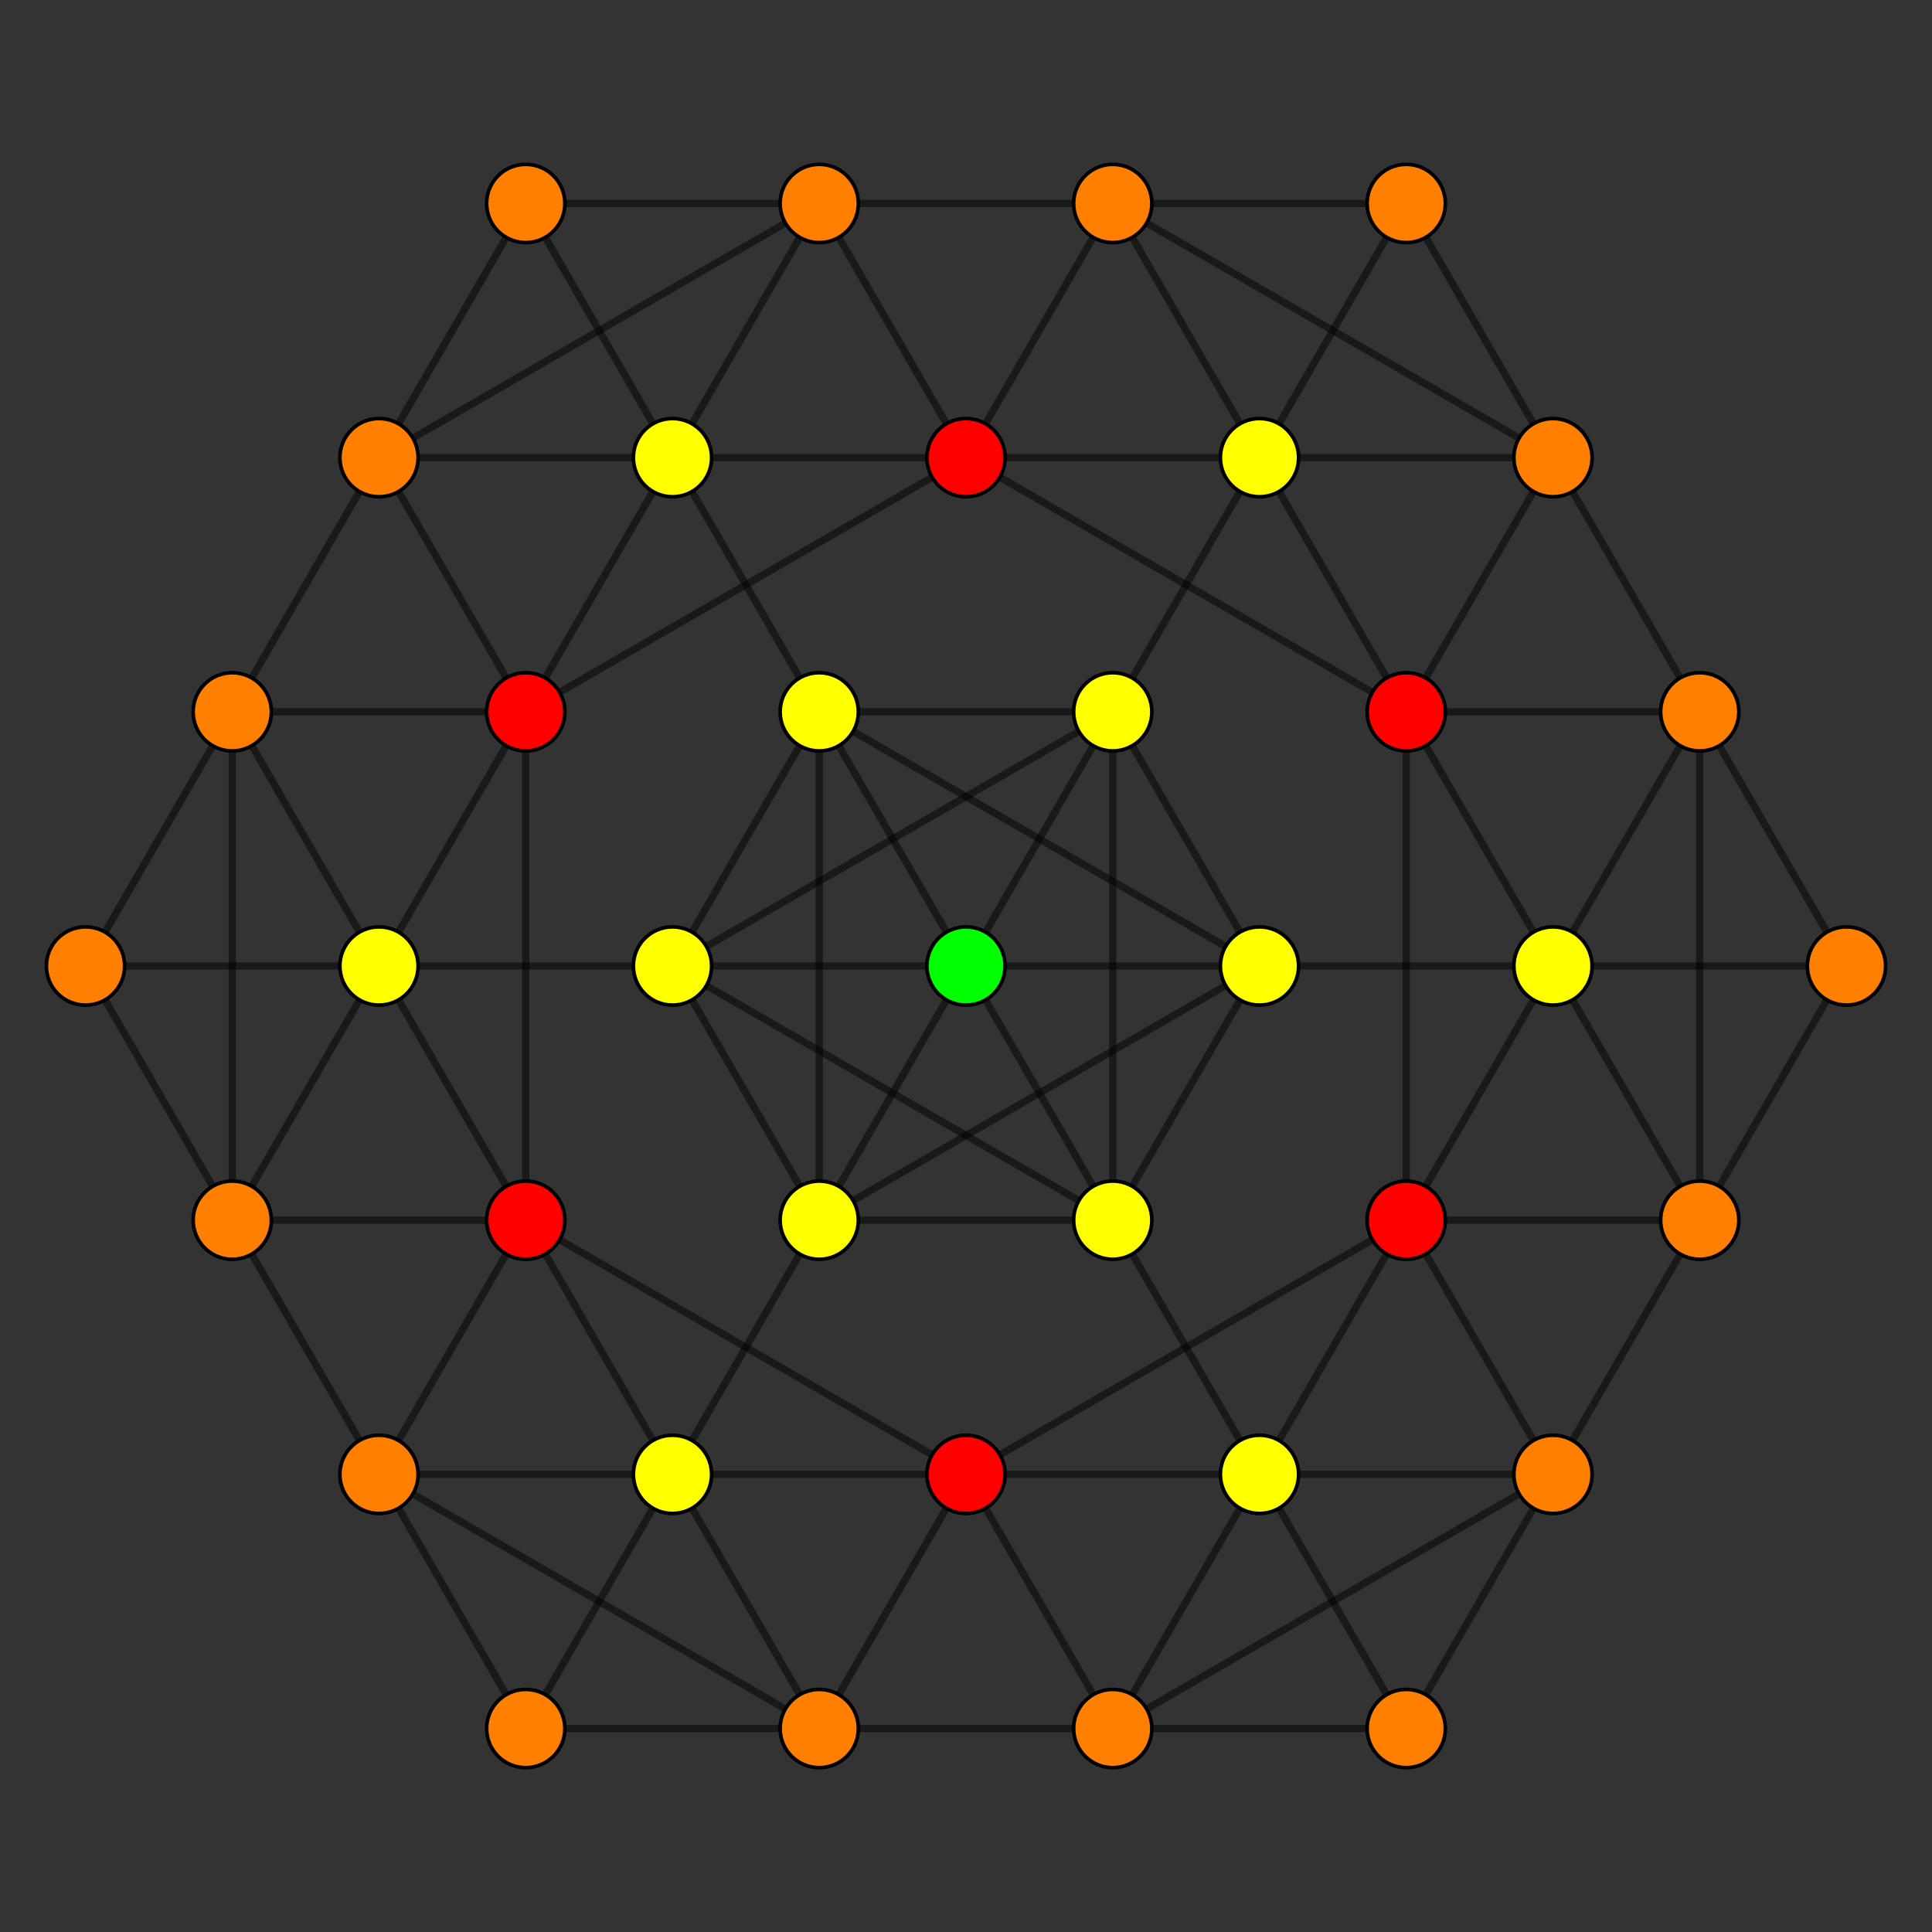 <?xml version="1.0" encoding="UTF-8" standalone="no"?>
<svg
xmlns="http://www.w3.org/2000/svg"
version="1.0"
width="1600" height="1600"
id="6-demicube_t01_D4.svg">
<rect width="100%" height="100%" fill="#333333" stroke="none"/>
<!-- Point overlap:8 12 16 24  -->
<g style="stroke:#000000;stroke-width:6.0;stroke-opacity:0.50;">
<line x1="1529.185" y1="800.000" x2="1529.185" y2="800.000"/>
<line x1="1529.185" y1="800.000" x2="1407.654" y2="589.502"/>
<line x1="1529.185" y1="800.000" x2="1286.123" y2="800.000"/>
<line x1="1529.185" y1="800.000" x2="1407.654" y2="1010.498"/>
<line x1="435.408" y1="1431.493" x2="435.408" y2="1431.493"/>
<line x1="435.408" y1="1431.493" x2="313.877" y2="1220.995"/>
<line x1="435.408" y1="1431.493" x2="678.469" y2="1431.493"/>
<line x1="435.408" y1="1431.493" x2="556.938" y2="1220.995"/>
<line x1="800.000" y1="800.000" x2="800.000" y2="800.000"/>
<line x1="800.000" y1="800.000" x2="921.531" y2="1010.498"/>
<line x1="800.000" y1="800.000" x2="556.938" y2="800.000"/>
<line x1="800.000" y1="800.000" x2="921.531" y2="589.502"/>
<line x1="435.408" y1="168.507" x2="435.408" y2="168.507"/>
<line x1="435.408" y1="168.507" x2="556.938" y2="379.005"/>
<line x1="435.408" y1="168.507" x2="678.469" y2="168.507"/>
<line x1="435.408" y1="168.507" x2="313.877" y2="379.005"/>
<line x1="1164.593" y1="1431.493" x2="1164.593" y2="1431.493"/>
<line x1="1164.593" y1="1431.493" x2="1043.062" y2="1220.995"/>
<line x1="1164.593" y1="1431.493" x2="921.531" y2="1431.493"/>
<line x1="1164.593" y1="1431.493" x2="1286.123" y2="1220.995"/>
<line x1="800.000" y1="800.000" x2="678.469" y2="589.502"/>
<line x1="800.000" y1="800.000" x2="1043.062" y2="800.000"/>
<line x1="800.000" y1="800.000" x2="678.469" y2="1010.498"/>
<line x1="1164.592" y1="168.507" x2="1164.592" y2="168.507"/>
<line x1="1164.592" y1="168.507" x2="1286.123" y2="379.005"/>
<line x1="1164.592" y1="168.507" x2="921.531" y2="168.507"/>
<line x1="1164.592" y1="168.507" x2="1043.062" y2="379.005"/>
<line x1="70.815" y1="800.000" x2="70.815" y2="800.000"/>
<line x1="70.815" y1="800.000" x2="192.346" y2="1010.498"/>
<line x1="70.815" y1="800.000" x2="313.877" y2="800.000"/>
<line x1="70.815" y1="800.000" x2="192.346" y2="589.502"/>
<line x1="1407.654" y1="589.502" x2="1286.123" y2="379.005"/>
<line x1="1407.654" y1="589.502" x2="1407.654" y2="589.502"/>
<line x1="1407.654" y1="589.502" x2="1286.123" y2="800.000"/>
<line x1="1407.654" y1="589.502" x2="1164.593" y2="589.502"/>
<line x1="1407.654" y1="589.502" x2="1407.654" y2="1010.498"/>
<line x1="313.877" y1="1220.995" x2="192.346" y2="1010.498"/>
<line x1="313.877" y1="1220.995" x2="313.877" y2="1220.995"/>
<line x1="313.877" y1="1220.995" x2="678.469" y2="1431.493"/>
<line x1="313.877" y1="1220.995" x2="556.938" y2="1220.995"/>
<line x1="313.877" y1="1220.995" x2="435.408" y2="1010.498"/>
<line x1="921.531" y1="1010.498" x2="1043.062" y2="1220.995"/>
<line x1="921.531" y1="1010.498" x2="921.531" y2="1010.498"/>
<line x1="921.531" y1="1010.498" x2="556.938" y2="800.000"/>
<line x1="921.531" y1="1010.498" x2="678.469" y2="1010.498"/>
<line x1="921.531" y1="1010.498" x2="921.531" y2="589.502"/>
<line x1="921.531" y1="1010.498" x2="1043.062" y2="800.000"/>
<line x1="556.938" y1="379.005" x2="678.469" y2="589.502"/>
<line x1="556.938" y1="379.005" x2="556.938" y2="379.005"/>
<line x1="556.938" y1="379.005" x2="678.469" y2="168.507"/>
<line x1="556.938" y1="379.005" x2="800.000" y2="379.005"/>
<line x1="556.938" y1="379.005" x2="313.877" y2="379.005"/>
<line x1="556.938" y1="379.005" x2="435.408" y2="589.502"/>
<line x1="1043.062" y1="1220.995" x2="1043.062" y2="1220.995"/>
<line x1="1043.062" y1="1220.995" x2="921.531" y2="1431.493"/>
<line x1="1043.062" y1="1220.995" x2="800.000" y2="1220.995"/>
<line x1="1043.062" y1="1220.995" x2="1286.123" y2="1220.995"/>
<line x1="1043.062" y1="1220.995" x2="1164.593" y2="1010.498"/>
<line x1="678.469" y1="589.502" x2="678.469" y2="589.502"/>
<line x1="678.469" y1="589.502" x2="1043.062" y2="800.000"/>
<line x1="678.469" y1="589.502" x2="921.531" y2="589.502"/>
<line x1="678.469" y1="589.502" x2="678.469" y2="1010.498"/>
<line x1="678.469" y1="589.502" x2="556.938" y2="800.000"/>
<line x1="1286.123" y1="379.005" x2="1286.123" y2="379.005"/>
<line x1="1286.123" y1="379.005" x2="921.531" y2="168.507"/>
<line x1="1286.123" y1="379.005" x2="1043.062" y2="379.005"/>
<line x1="1286.123" y1="379.005" x2="1164.593" y2="589.502"/>
<line x1="192.346" y1="1010.498" x2="192.346" y2="1010.498"/>
<line x1="192.346" y1="1010.498" x2="313.877" y2="800.000"/>
<line x1="192.346" y1="1010.498" x2="435.408" y2="1010.498"/>
<line x1="192.346" y1="1010.498" x2="192.346" y2="589.502"/>
<line x1="1286.123" y1="800.000" x2="1043.062" y2="800.000"/>
<line x1="1286.123" y1="800.000" x2="1286.123" y2="800.000"/>
<line x1="1286.123" y1="800.000" x2="1164.593" y2="589.502"/>
<line x1="1286.123" y1="800.000" x2="1407.654" y2="1010.498"/>
<line x1="1286.123" y1="800.000" x2="1164.593" y2="1010.498"/>
<line x1="678.469" y1="1431.493" x2="921.531" y2="1431.493"/>
<line x1="678.469" y1="1431.493" x2="678.469" y2="1431.493"/>
<line x1="678.469" y1="1431.493" x2="556.938" y2="1220.995"/>
<line x1="678.469" y1="1431.493" x2="800.000" y2="1220.995"/>
<line x1="556.938" y1="800.000" x2="313.877" y2="800.000"/>
<line x1="556.938" y1="800.000" x2="556.938" y2="800.000"/>
<line x1="556.938" y1="800.000" x2="678.469" y2="1010.498"/>
<line x1="556.938" y1="800.000" x2="921.531" y2="589.502"/>
<line x1="678.469" y1="168.507" x2="921.531" y2="168.507"/>
<line x1="678.469" y1="168.507" x2="678.469" y2="168.507"/>
<line x1="678.469" y1="168.507" x2="800.000" y2="379.005"/>
<line x1="678.469" y1="168.507" x2="313.877" y2="379.005"/>
<line x1="921.531" y1="1431.493" x2="921.531" y2="1431.493"/>
<line x1="921.531" y1="1431.493" x2="800.000" y2="1220.995"/>
<line x1="921.531" y1="1431.493" x2="1286.123" y2="1220.995"/>
<line x1="1043.062" y1="800.000" x2="1043.062" y2="800.000"/>
<line x1="1043.062" y1="800.000" x2="921.531" y2="589.502"/>
<line x1="1043.062" y1="800.000" x2="678.469" y2="1010.498"/>
<line x1="921.531" y1="168.507" x2="921.531" y2="168.507"/>
<line x1="921.531" y1="168.507" x2="1043.062" y2="379.005"/>
<line x1="921.531" y1="168.507" x2="800.000" y2="379.005"/>
<line x1="313.877" y1="800.000" x2="313.877" y2="800.000"/>
<line x1="313.877" y1="800.000" x2="435.408" y2="1010.498"/>
<line x1="313.877" y1="800.000" x2="192.346" y2="589.502"/>
<line x1="313.877" y1="800.000" x2="435.408" y2="589.502"/>
<line x1="1164.593" y1="589.502" x2="800.000" y2="379.005"/>
<line x1="1164.593" y1="589.502" x2="1164.593" y2="1010.498"/>
<line x1="556.938" y1="1220.995" x2="678.469" y2="1010.498"/>
<line x1="556.938" y1="1220.995" x2="435.408" y2="1010.498"/>
<line x1="556.938" y1="1220.995" x2="800.000" y2="1220.995"/>
<line x1="800.000" y1="379.005" x2="435.408" y2="589.502"/>
<line x1="800.000" y1="1220.995" x2="435.408" y2="1010.498"/>
<line x1="800.000" y1="1220.995" x2="1164.593" y2="1010.498"/>
<line x1="921.531" y1="589.502" x2="1043.062" y2="379.005"/>
<line x1="1043.062" y1="379.005" x2="1164.593" y2="589.502"/>
<line x1="1043.062" y1="379.005" x2="800.000" y2="379.005"/>
<line x1="435.408" y1="1010.498" x2="435.408" y2="589.502"/>
<line x1="1407.654" y1="1010.498" x2="1286.123" y2="1220.995"/>
<line x1="1407.654" y1="1010.498" x2="1407.654" y2="1010.498"/>
<line x1="1407.654" y1="1010.498" x2="1164.593" y2="1010.498"/>
<line x1="556.938" y1="1220.995" x2="556.938" y2="1220.995"/>
<line x1="921.531" y1="589.502" x2="921.531" y2="589.502"/>
<line x1="313.877" y1="379.005" x2="192.346" y2="589.502"/>
<line x1="313.877" y1="379.005" x2="313.877" y2="379.005"/>
<line x1="313.877" y1="379.005" x2="435.408" y2="589.502"/>
<line x1="1286.123" y1="1220.995" x2="1286.123" y2="1220.995"/>
<line x1="1286.123" y1="1220.995" x2="1164.593" y2="1010.498"/>
<line x1="678.469" y1="1010.498" x2="678.469" y2="1010.498"/>
<line x1="1043.062" y1="379.005" x2="1043.062" y2="379.005"/>
<line x1="192.346" y1="589.502" x2="192.346" y2="589.502"/>
<line x1="192.346" y1="589.502" x2="435.408" y2="589.502"/>
</g>
<g style="stroke:#000000;stroke-width:3.0;fill:#ff0000">
<circle cx="1164.593" cy="589.502" r="32.4"/>
<circle cx="800.000" cy="379.005" r="32.4"/>
<circle cx="800.000" cy="1220.995" r="32.4"/>
<circle cx="435.408" cy="1010.498" r="32.4"/>
<circle cx="435.408" cy="589.502" r="32.4"/>
<circle cx="1164.593" cy="1010.498" r="32.4"/>
</g>
<g style="stroke:#000000;stroke-width:3.0;fill:#ff7f00">
<circle cx="1529.185" cy="800.000" r="32.4"/>
<circle cx="435.408" cy="1431.493" r="32.4"/>
<circle cx="435.408" cy="168.507" r="32.4"/>
<circle cx="1164.593" cy="1431.493" r="32.4"/>
<circle cx="1164.592" cy="168.507" r="32.4"/>
<circle cx="70.815" cy="800.000" r="32.4"/>
<circle cx="1407.654" cy="589.502" r="32.4"/>
<circle cx="313.877" cy="1220.995" r="32.4"/>
<circle cx="1286.123" cy="379.005" r="32.4"/>
<circle cx="192.346" cy="1010.498" r="32.4"/>
<circle cx="678.469" cy="1431.493" r="32.4"/>
<circle cx="678.469" cy="168.507" r="32.4"/>
<circle cx="921.531" cy="1431.493" r="32.4"/>
<circle cx="921.531" cy="168.507" r="32.4"/>
<circle cx="1407.654" cy="1010.498" r="32.4"/>
<circle cx="313.877" cy="379.005" r="32.4"/>
<circle cx="1286.123" cy="1220.995" r="32.4"/>
<circle cx="192.346" cy="589.502" r="32.4"/>
</g>
<g style="stroke:#000000;stroke-width:3.0;fill:#ffff00">
<circle cx="921.531" cy="1010.498" r="32.4"/>
<circle cx="556.938" cy="379.005" r="32.4"/>
<circle cx="1043.062" cy="1220.995" r="32.4"/>
<circle cx="678.469" cy="589.502" r="32.4"/>
<circle cx="1286.123" cy="800.000" r="32.4"/>
<circle cx="556.938" cy="800.000" r="32.4"/>
<circle cx="1043.062" cy="800.000" r="32.4"/>
<circle cx="313.877" cy="800.000" r="32.4"/>
<circle cx="556.938" cy="1220.995" r="32.4"/>
<circle cx="678.469" cy="1010.498" r="32.4"/>
<circle cx="921.531" cy="589.502" r="32.4"/>
<circle cx="1043.062" cy="379.005" r="32.4"/>
</g>
<g style="stroke:#000000;stroke-width:3.0;fill:#00ff00">
<circle cx="800.000" cy="800.000" r="32.4"/>
</g>
</svg>
